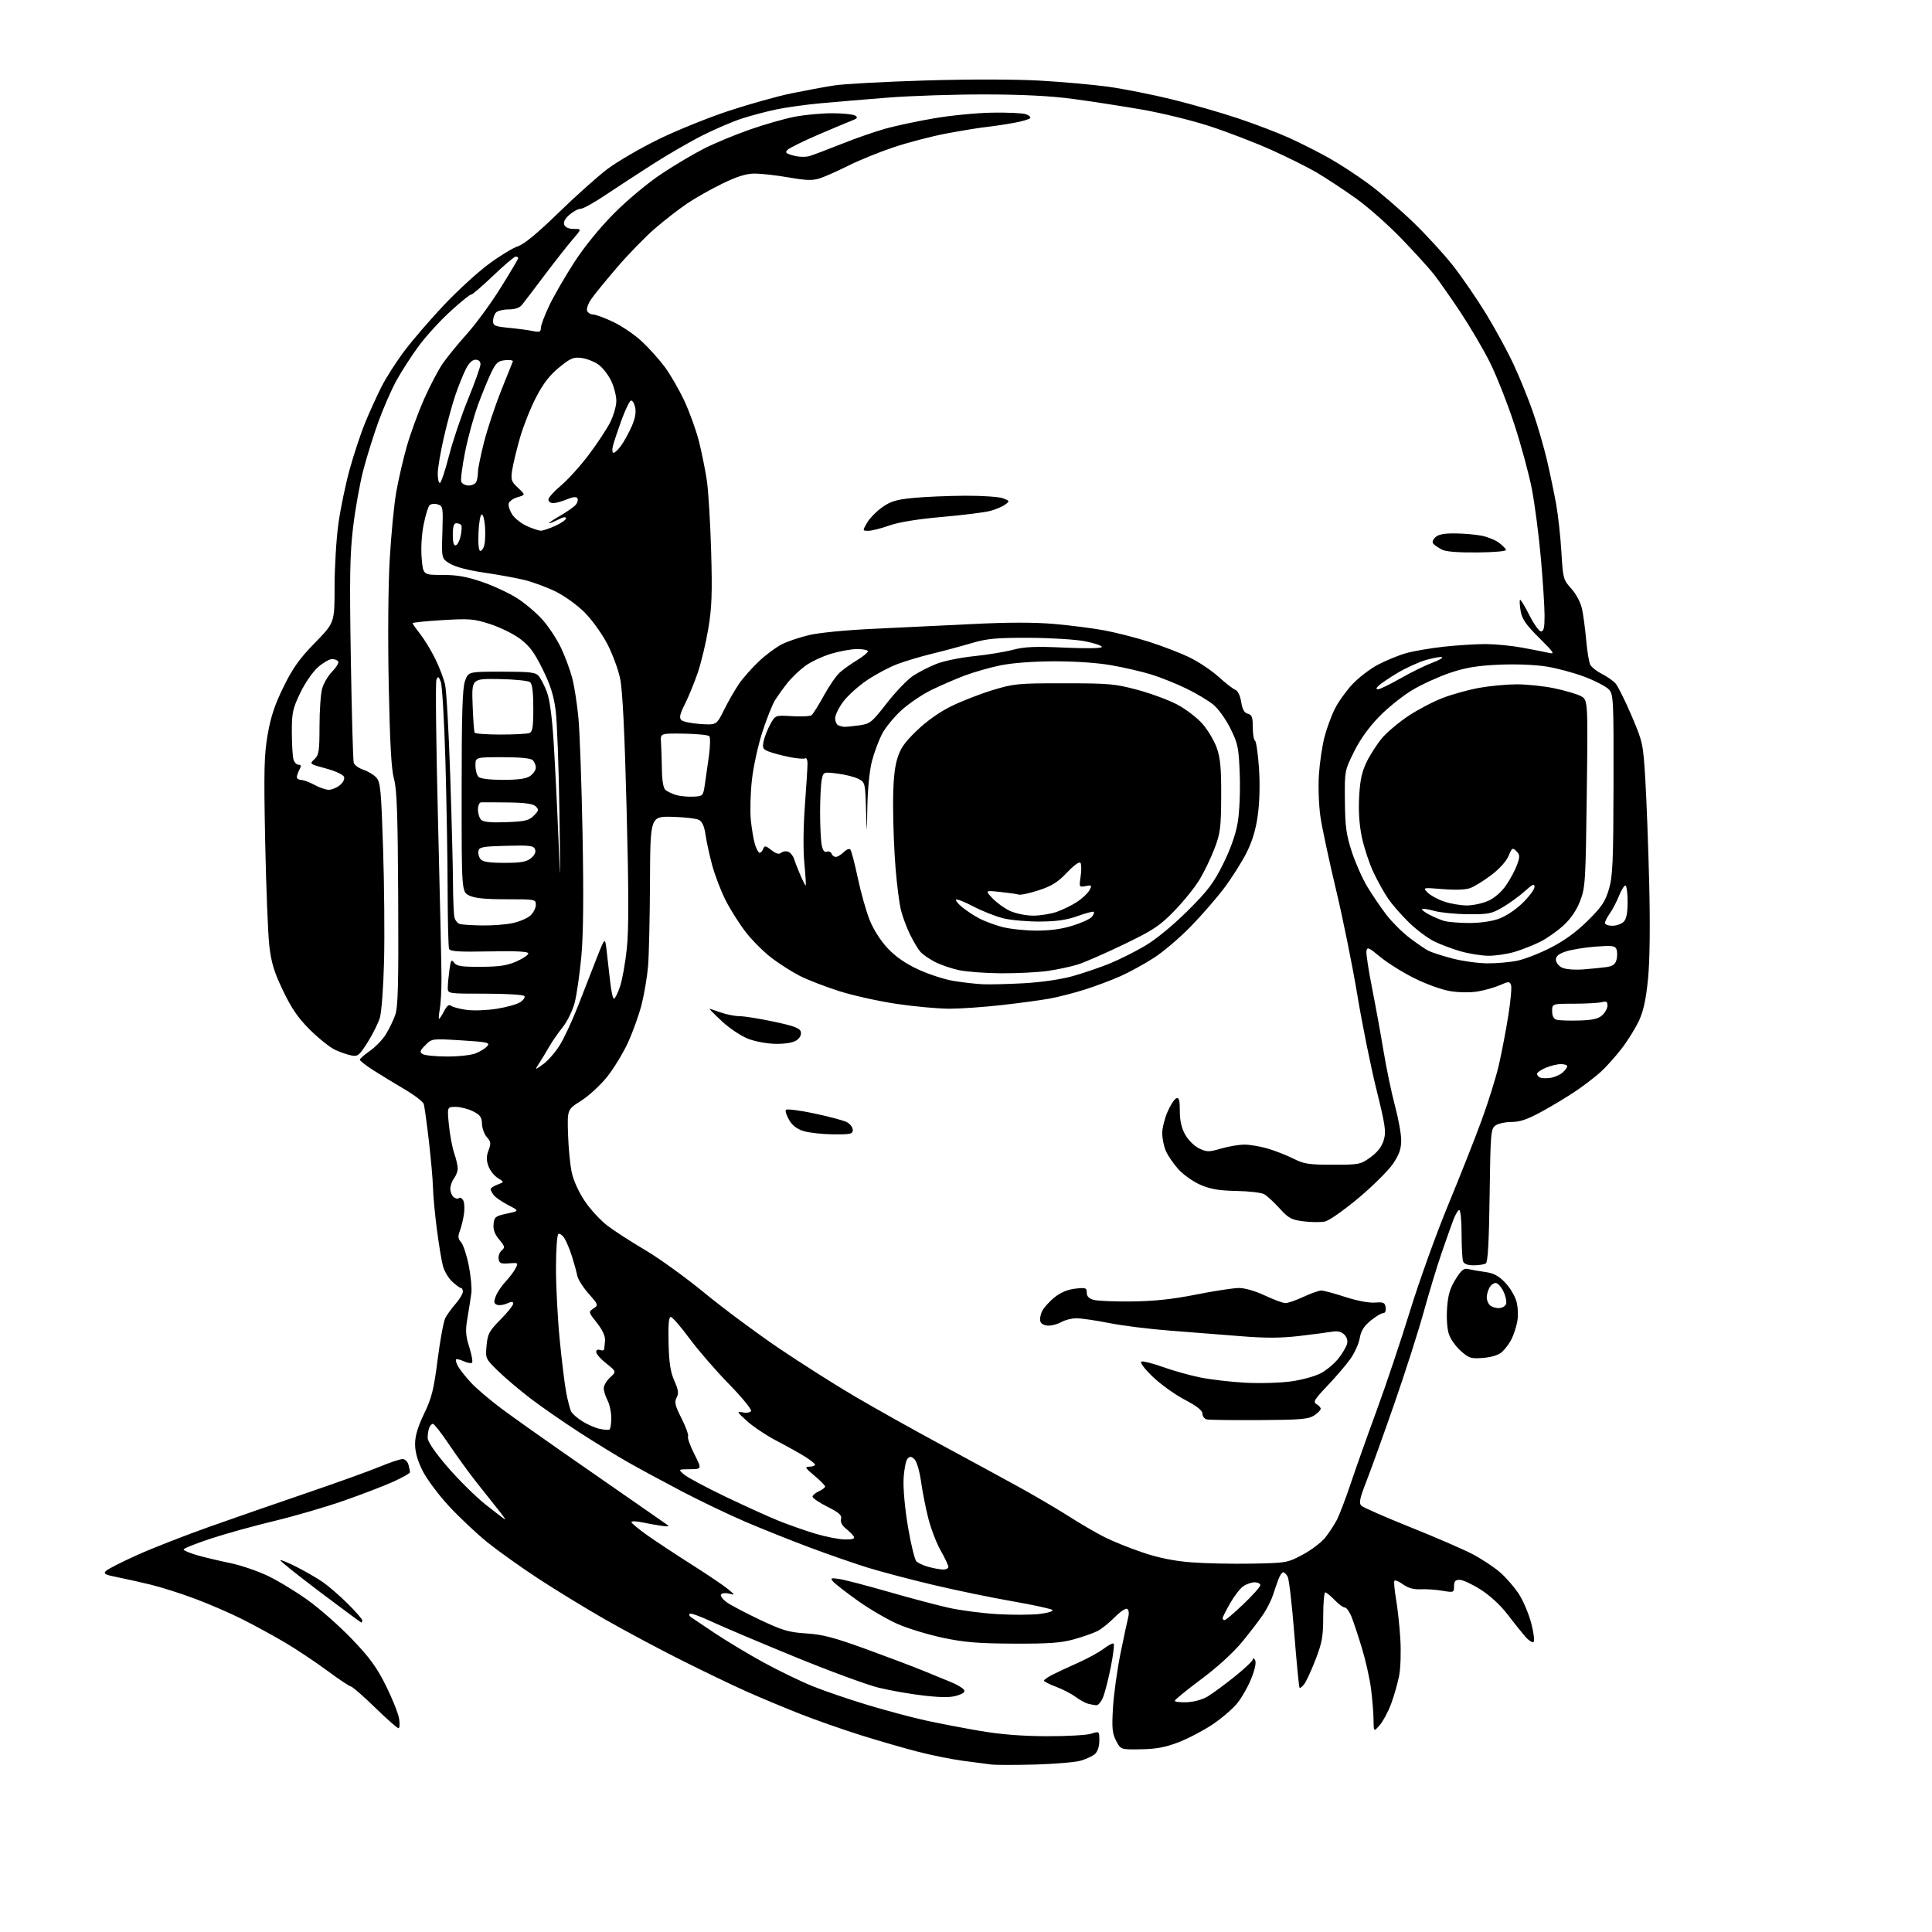 <?xml version="1.0" encoding="UTF-8" standalone="no"?>
<svg 
  version="1.1" 
  xmlns="http://www.w3.org/2000/svg" 
  xmlns:xlink="http://www.w3.org/1999/xlink" 
  xmlns:svg="http://www.w3.org/2000/svg"
  xmlns:rdf="http://www.w3.org/1999/02/22-rdf-syntax-ns#"
  xmlns:cc="http://creativecommons.org/ns#"
  xmlns:dc="http://purl.org/dc/elements/1.1/"
  viewBox="0 0 768 768"
  width="768"
  height="768"
>
<style>svg {background-color: white; }</style>"
<path stroke="none" fill="black" fill-rule="evenodd" d="M411.50,701.43C403.80,701.65 395.93,701.64 394.00,701.41C392.07,701.18 386.91,700.51 382.52,699.91C378.13,699.31 370.25,697.72 365.02,696.37C359.78,695.03 349.65,692.10 342.50,689.87C335.35,687.63 324.32,683.77 318.00,681.28C311.68,678.79 302.00,674.74 296.50,672.28C291.00,669.82 279.30,664.19 270.50,659.77C261.70,655.35 248.20,648.13 240.50,643.73C232.80,639.33 220.88,632.04 214.00,627.53C207.12,623.03 198.03,616.54 193.79,613.13C189.56,609.71 182.69,603.25 178.53,598.78C174.38,594.30 169.63,587.95 167.99,584.66C165.97,580.61 165.00,577.19 165.00,574.06C165.00,570.82 166.07,567.22 168.59,561.97C171.64,555.62 172.45,552.39 173.97,540.41C174.96,532.66 176.33,525.23 177.03,523.91C177.72,522.58 179.58,520.02 181.15,518.22C182.72,516.41 184.00,514.27 184.00,513.47C184.00,512.66 183.66,512.00 183.24,512.00C182.82,512.00 181.26,510.87 179.78,509.49C178.29,508.12 176.62,505.30 176.07,503.24C175.51,501.18 174.42,494.55 173.64,488.50C172.86,482.45 172.17,475.02 172.11,472.00C172.04,468.98 171.31,460.65 170.48,453.50C169.65,446.35 168.73,439.75 168.45,438.84C168.16,437.93 164.68,435.28 160.71,432.94C156.75,430.61 151.14,427.19 148.25,425.34C145.36,423.49 143.02,421.65 143.04,421.24C143.06,420.83 144.84,419.28 147.00,417.78C149.16,416.29 152.00,413.36 153.31,411.28C154.62,409.20 156.32,405.70 157.10,403.50C158.23,400.27 158.46,391.35 158.29,357.13C158.12,323.67 157.77,313.67 156.62,309.63C155.57,305.91 155.00,295.73 154.53,272.50C154.15,254.00 154.31,232.91 154.91,222.50C155.47,212.60 156.65,200.45 157.53,195.50C158.41,190.55 160.29,182.45 161.69,177.50C163.10,172.55 166.14,164.20 168.44,158.95C170.75,153.70 174.11,147.25 175.92,144.61C177.73,141.98 182.10,136.63 185.62,132.72C189.14,128.80 195.17,120.57 199.01,114.41C202.86,108.25 206.00,102.94 206.00,102.61C206.00,102.27 205.55,102.00 204.99,102.00C204.43,102.00 200.33,105.49 195.87,109.75C191.40,114.01 187.53,117.33 187.26,117.12C186.99,116.92 183.41,119.79 179.31,123.51C175.20,127.23 169.47,133.47 166.58,137.38C163.68,141.30 159.65,147.52 157.62,151.22C155.59,154.92 152.35,162.32 150.41,167.68C148.47,173.03 145.77,181.71 144.40,186.96C143.04,192.21 141.22,202.35 140.37,209.50C139.08,220.22 138.92,229.43 139.46,262.00C139.82,283.73 140.34,302.26 140.61,303.19C140.88,304.12 142.59,305.37 144.43,305.98C146.26,306.58 148.59,307.99 149.60,309.11C151.24,310.92 151.53,314.02 152.28,337.32C152.75,351.72 152.92,371.82 152.67,382.00C152.42,392.18 151.68,402.30 151.02,404.50C150.36,406.70 148.18,411.11 146.16,414.30C142.84,419.56 142.24,420.05 139.67,419.56C138.11,419.26 135.19,418.25 133.17,417.31C131.15,416.36 126.69,412.80 123.25,409.39C118.50,404.67 115.94,400.96 112.53,393.85C108.97,386.43 107.85,382.75 107.06,376.00C106.52,371.32 105.78,352.65 105.41,334.50C104.85,306.28 104.99,300.12 106.40,292.00C107.63,284.91 109.24,280.09 112.73,273.00C116.42,265.50 119.04,261.82 125.20,255.52C133.00,247.53 133.00,247.53 133.00,233.30C133.00,225.47 133.69,214.13 134.53,208.10C135.37,202.07 137.41,192.27 139.07,186.32C140.73,180.37 143.47,172.12 145.16,168.00C146.86,163.88 149.74,157.52 151.57,153.89C153.39,150.25 157.57,143.72 160.85,139.39C164.12,135.05 171.16,126.89 176.48,121.26C181.81,115.62 189.76,108.33 194.16,105.06C198.57,101.78 203.82,98.57 205.83,97.92C208.30,97.13 213.58,92.78 222.00,84.59C228.88,77.90 237.65,70.06 241.50,67.16C245.35,64.27 254.35,59.02 261.50,55.50C268.65,51.98 281.25,46.87 289.50,44.14C297.75,41.41 309.06,38.24 314.63,37.10C320.20,35.96 327.85,34.54 331.63,33.96C335.41,33.37 351.55,32.49 367.50,32.00C384.79,31.47 403.18,31.49 413.04,32.03C422.14,32.54 434.58,33.65 440.70,34.50C446.82,35.36 458.12,37.60 465.82,39.49C473.52,41.38 485.34,44.77 492.10,47.03C498.85,49.29 508.01,52.79 512.44,54.80C516.87,56.81 523.98,60.40 528.22,62.77C532.47,65.15 539.64,69.83 544.15,73.17C548.66,76.51 556.60,83.36 561.80,88.37C567.00,93.39 574.13,101.18 577.65,105.67C581.17,110.17 587.04,118.72 590.69,124.67C594.34,130.63 599.30,139.73 601.70,144.91C604.11,150.08 607.58,158.63 609.41,163.91C611.24,169.18 613.74,177.78 614.96,183.00C616.18,188.22 617.82,196.10 618.61,200.50C619.39,204.90 620.33,213.42 620.68,219.43C621.30,229.99 621.44,230.48 624.62,234.00C626.56,236.15 628.31,239.46 628.88,242.07C629.40,244.51 630.15,250.10 630.54,254.50C630.93,258.90 631.65,263.29 632.16,264.25C632.66,265.21 634.74,266.85 636.78,267.89C638.83,268.93 641.26,270.63 642.19,271.66C643.12,272.69 645.97,278.41 648.52,284.38C653.05,295.00 653.17,295.55 654.04,309.86C654.52,317.91 655.22,336.43 655.58,351.00C655.99,367.80 655.83,381.66 655.14,388.87C654.34,397.07 653.35,401.74 651.57,405.63C650.21,408.59 647.10,413.62 644.65,416.80C642.21,419.98 638.43,424.19 636.26,426.15C634.09,428.11 629.65,431.51 626.40,433.71C623.16,435.91 617.09,439.57 612.91,441.85C607.22,444.97 604.22,446.00 600.86,446.00C598.40,446.00 595.51,446.64 594.44,447.42C592.62,448.75 592.48,450.48 592.15,475.17C591.90,493.57 591.45,501.72 590.65,502.23C590.02,502.64 587.86,502.98 585.86,502.98C583.45,502.99 582.01,502.46 581.61,501.42C581.27,500.55 581.00,495.60 581.00,490.42C581.00,485.24 580.59,481.00 580.08,481.00C579.58,481.00 578.46,482.91 577.60,485.25C576.73,487.59 574.63,493.55 572.92,498.50C571.22,503.45 568.08,513.80 565.95,521.50C563.82,529.20 558.64,545.40 554.44,557.50C550.24,569.60 545.24,583.50 543.34,588.40C540.48,595.72 540.10,597.52 541.18,598.56C541.91,599.25 550.60,603.06 560.50,607.03C570.40,610.99 581.54,615.81 585.25,617.74C588.96,619.67 593.97,622.98 596.39,625.11C598.80,627.23 602.16,631.13 603.86,633.78C605.56,636.43 607.73,641.59 608.69,645.25C609.65,648.90 610.08,652.26 609.64,652.70C609.20,653.14 607.63,652.10 606.17,650.40C604.70,648.70 601.52,644.70 599.09,641.53C596.48,638.10 592.21,634.18 588.59,631.89C585.24,629.76 581.49,628.01 580.25,628.01C578.50,628.00 578.00,628.57 578.00,630.56C578.00,633.06 577.89,633.10 573.25,632.33C570.64,631.90 566.76,631.64 564.63,631.76C562.05,631.90 559.80,631.28 557.83,629.88C556.21,628.72 554.64,628.03 554.33,628.34C554.03,628.64 554.29,631.83 554.91,635.42C555.54,639.02 556.32,646.13 556.64,651.23C556.97,656.33 556.77,662.98 556.20,666.00C555.63,669.02 554.18,674.11 552.99,677.30C551.80,680.49 549.75,684.31 548.44,685.80C546.06,688.50 546.06,688.50 546.00,683.50C545.97,680.75 545.51,675.23 544.99,671.22C544.47,667.22 542.86,660.02 541.40,655.22C539.95,650.43 538.09,644.81 537.27,642.75C536.45,640.69 535.24,639.00 534.58,639.00C533.92,639.00 532.08,637.65 530.50,636.00C528.92,634.35 527.26,633.00 526.81,633.00C526.37,633.00 526.00,637.24 526.00,642.41C526.00,650.51 525.57,652.93 522.97,659.66C521.30,663.97 519.28,668.37 518.48,669.43C517.68,670.49 516.83,671.16 516.60,670.93C516.37,670.69 515.43,661.07 514.51,649.54C513.60,638.01 512.42,627.78 511.89,626.79C511.36,625.81 510.55,625.00 510.09,625.00C509.62,625.00 508.78,626.24 508.21,627.75C507.64,629.26 506.67,632.08 506.05,634.00C505.44,635.92 503.75,639.30 502.31,641.50C500.86,643.70 497.03,648.71 493.80,652.64C490.20,657.01 483.86,662.79 477.46,667.55C471.71,671.83 467.00,675.67 467.00,676.09C467.00,676.50 469.14,676.76 471.75,676.67C474.51,676.57 477.97,675.62 480.00,674.41C481.93,673.26 486.76,669.71 490.75,666.52C494.74,663.33 498.01,660.22 498.02,659.61C498.02,658.99 498.41,659.10 498.90,659.87C499.44,660.73 498.92,663.39 497.48,667.05C496.23,670.25 493.70,674.73 491.87,677.01C490.04,679.28 485.55,683.14 481.88,685.58C478.22,688.01 472.13,691.19 468.36,692.63C463.22,694.59 459.49,695.28 453.50,695.37C445.50,695.50 445.50,695.50 443.68,692.00C442.14,689.04 441.94,686.99 442.43,678.79C442.75,673.45 444.09,663.77 445.41,657.29C446.73,650.81 448.12,644.31 448.49,642.86C448.88,641.33 448.71,639.94 448.09,639.56C447.50,639.19 445.28,640.68 443.14,642.85C441.01,645.03 437.95,647.49 436.34,648.33C434.73,649.16 430.51,650.65 426.96,651.64C421.80,653.08 416.98,653.43 403.00,653.37C389.03,653.31 383.38,652.85 375.00,651.09C369.23,649.88 361.12,647.43 357.00,645.64C352.88,643.86 345.65,639.65 340.95,636.29C336.25,632.93 331.82,629.49 331.12,628.64C329.99,627.28 330.30,627.17 333.67,627.68C335.78,628.00 344.48,630.27 353.00,632.72C361.52,635.17 372.32,638.04 377.00,639.09C381.68,640.15 390.47,641.29 396.54,641.65C402.61,642.00 410.20,641.96 413.40,641.56C416.61,641.16 418.84,640.45 418.36,639.99C417.89,639.53 410.75,637.98 402.50,636.54C394.25,635.11 380.07,632.18 371.00,630.03C361.93,627.88 350.17,624.78 344.87,623.14C339.58,621.50 329.19,617.88 321.78,615.11C314.37,612.33 302.96,607.77 296.41,604.97C289.86,602.17 278.43,596.70 271.00,592.81C263.57,588.92 253.90,583.69 249.50,581.18C245.10,578.68 236.39,573.32 230.14,569.28C223.89,565.23 215.27,559.25 210.98,555.99C206.69,552.72 200.88,547.81 198.07,545.07C192.99,540.12 192.95,540.04 193.42,534.87C193.84,530.24 194.44,529.11 198.95,524.55C201.73,521.74 204.00,518.90 204.00,518.24C204.00,517.33 203.41,517.31 201.56,518.15C200.22,518.76 198.43,518.99 197.57,518.67C196.32,518.18 196.22,517.54 197.07,515.29C197.65,513.75 199.39,511.15 200.94,509.50C202.49,507.85 204.29,505.46 204.94,504.20C206.09,501.97 206.00,501.91 202.31,502.20C199.09,502.45 198.45,502.18 198.20,500.41C198.04,499.26 198.60,497.75 199.44,497.05C200.81,495.91 200.69,495.42 198.44,492.74C196.66,490.63 195.98,488.79 196.20,486.61C196.48,483.76 196.91,483.41 201.50,482.43C206.50,481.35 206.50,481.35 202.00,479.03C199.53,477.75 196.96,475.99 196.29,475.10C195.61,474.22 195.05,473.15 195.03,472.73C195.01,472.30 196.23,471.48 197.74,470.91C200.49,469.87 200.49,469.87 197.89,468.29C196.47,467.43 194.79,465.30 194.16,463.56C193.30,461.18 193.31,459.64 194.21,457.26C195.24,454.54 195.14,453.82 193.55,452.06C192.53,450.93 191.66,448.55 191.60,446.76C191.52,444.08 190.88,443.19 188.00,441.75C186.07,440.79 182.98,440.00 181.12,440.00C177.74,440.00 177.74,440.00 178.45,447.23C178.85,451.20 179.80,456.26 180.57,458.48C181.34,460.69 181.96,463.40 181.95,464.50C181.94,465.60 181.28,467.37 180.47,468.44C179.66,469.51 179.00,471.37 179.00,472.57C179.00,473.77 179.60,475.26 180.34,475.87C181.08,476.48 182.00,476.66 182.40,476.27C182.79,475.88 183.54,476.22 184.06,477.03C184.59,477.84 184.76,480.30 184.45,482.50C184.14,484.70 183.40,487.75 182.81,489.28C181.96,491.48 182.06,492.41 183.28,493.78C184.13,494.72 185.50,498.88 186.33,503.00C187.15,507.12 187.62,512.08 187.37,514.00C187.12,515.92 186.44,520.29 185.85,523.71C184.96,528.92 185.07,530.82 186.54,535.48C187.50,538.54 188.00,541.33 187.65,541.69C187.30,542.04 185.82,541.78 184.38,541.13C182.93,540.47 181.54,540.13 181.29,540.38C181.04,540.63 181.38,541.83 182.03,543.06C182.69,544.29 185.02,547.24 187.22,549.63C189.42,552.01 195.11,556.83 199.86,560.33C204.61,563.83 215.23,571.37 223.45,577.09C231.68,582.82 243.92,591.33 250.67,596.00C257.41,600.67 263.73,605.07 264.71,605.76C266.26,606.84 266.03,606.95 263.00,606.54C261.07,606.27 257.59,605.65 255.25,605.16C252.91,604.67 251.00,604.62 251.00,605.05C251.00,605.47 253.81,607.82 257.25,610.25C260.69,612.69 268.68,617.96 275.00,621.97C281.32,625.98 287.80,630.36 289.39,631.69C292.28,634.11 292.28,634.11 289.75,633.47C288.36,633.12 286.94,633.29 286.60,633.84C286.26,634.40 287.32,635.80 288.96,636.97C290.60,638.14 296.57,641.28 302.22,643.95C311.11,648.15 313.58,648.87 320.50,649.31C326.92,649.71 331.56,650.93 344.00,655.44C352.52,658.54 362.88,662.45 367.00,664.14C371.12,665.83 376.19,667.90 378.26,668.76C380.32,669.61 382.48,670.87 383.05,671.56C383.83,672.50 383.23,673.10 380.60,673.97C378.00,674.82 374.60,674.84 367.39,674.04C362.04,673.44 353.86,672.02 349.21,670.87C344.56,669.73 329.44,664.15 315.62,658.48C301.81,652.82 286.97,646.53 282.66,644.52C278.34,642.50 274.53,641.14 274.19,641.48C273.84,641.83 274.02,642.42 274.59,642.80C275.15,643.19 279.41,646.04 284.06,649.15C288.70,652.26 297.45,657.51 303.50,660.83C309.55,664.14 318.41,668.43 323.18,670.35C327.95,672.27 337.85,675.64 345.18,677.84C352.51,680.04 362.77,682.78 368.00,683.92C373.23,685.06 382.90,686.92 389.50,688.05C397.63,689.45 406.17,690.13 416.00,690.17C423.98,690.20 431.96,689.76 433.75,689.18C437.00,688.14 437.00,688.14 437.00,691.91C437.00,694.25 436.33,696.28 435.25,697.25C434.29,698.10 431.70,699.30 429.50,699.92C427.30,700.53 419.20,701.21 411.50,701.43zM158.38,686.98C157.90,686.97 153.71,683.27 149.08,678.76C144.45,674.26 140.13,670.49 139.49,670.40C138.84,670.30 134.57,667.45 129.99,664.05C125.41,660.66 117.87,655.64 113.24,652.90C108.61,650.17 100.92,645.98 96.16,643.59C91.40,641.20 83.00,637.57 77.50,635.52C72.00,633.46 64.12,630.95 60.00,629.95C55.88,628.94 49.86,627.60 46.63,626.96C41.70,625.99 40.98,625.59 42.13,624.46C42.88,623.72 48.46,620.88 54.53,618.15C60.60,615.42 73.42,610.40 83.03,606.99C92.64,603.58 110.17,597.50 122.00,593.46C133.82,589.43 146.82,584.75 150.89,583.06C154.95,581.38 159.06,580.00 160.02,580.00C160.99,580.00 162.04,581.01 162.37,582.25C162.70,583.49 162.98,584.83 162.99,585.24C162.99,585.65 160.02,587.33 156.37,588.99C152.72,590.64 143.83,594.05 136.62,596.57C129.40,599.09 116.97,602.71 109.00,604.62C101.03,606.53 89.66,609.68 83.75,611.63C77.84,613.57 73.00,615.52 73.00,615.95C73.00,616.38 75.59,617.45 78.75,618.33C81.91,619.20 87.72,620.58 91.66,621.38C95.59,622.19 102.12,624.40 106.16,626.29C110.20,628.18 117.46,632.56 122.29,636.03C127.13,639.49 135.09,646.52 139.99,651.65C147.08,659.07 149.83,662.86 153.48,670.23C156.00,675.33 158.34,681.19 158.66,683.25C158.99,685.31 158.87,686.99 158.38,686.98zM435.80,677.88C435.09,677.82 433.61,677.54 432.53,677.27C431.45,676.99 429.20,675.76 427.53,674.52C425.86,673.28 422.36,671.47 419.75,670.50C417.14,669.52 415.00,668.44 415.00,668.09C415.00,667.74 416.46,666.70 418.25,665.78C420.04,664.86 424.62,662.72 428.43,661.03C432.24,659.34 436.89,656.80 438.75,655.38C440.61,653.96 442.39,653.06 442.71,653.37C443.02,653.69 442.50,657.90 441.55,662.73C440.59,667.55 439.20,672.96 438.45,674.75C437.71,676.54 436.52,677.95 435.80,677.88zM143.66,645.00C143.47,645.00 136.05,639.52 127.17,632.82C118.29,626.12 111.21,620.45 111.44,620.22C111.68,619.99 114.68,621.23 118.11,622.98C121.55,624.73 126.20,627.43 128.43,628.98C130.67,630.54 135.09,634.38 138.25,637.51C141.41,640.65 144.00,643.62 144.00,644.11C144.00,644.60 143.85,645.00 143.66,645.00zM486.83,644.00C487.29,644.00 490.67,641.13 494.33,637.62C498.00,634.12 501.00,630.74 501.00,630.12C501.00,629.51 499.98,629.00 498.72,629.00C497.47,629.00 495.44,629.71 494.20,630.57C492.97,631.43 490.62,634.47 488.99,637.32C487.36,640.17 486.01,642.84 486.01,643.25C486.00,643.66 486.38,644.00 486.83,644.00zM374.75,623.91C375.99,623.96 377.00,623.49 377.00,622.87C377.00,622.25 375.64,619.37 373.99,616.47C372.33,613.58 370.11,607.83 369.05,603.70C367.99,599.57 366.68,592.93 366.13,588.94C365.57,584.94 364.43,581.00 363.57,580.14C362.34,578.91 361.76,578.84 360.79,579.81C360.11,580.49 359.40,584.07 359.20,587.77C358.98,591.73 359.70,599.63 360.94,606.99C362.10,613.86 363.61,620.02 364.28,620.67C364.95,621.32 367.07,622.30 369.00,622.84C370.93,623.38 373.51,623.86 374.75,623.91zM497.58,621.57C511.37,621.31 511.78,621.24 517.87,617.99C521.29,616.16 525.36,613.06 526.91,611.09C528.46,609.11 530.53,605.93 531.51,604.02C532.49,602.10 534.96,595.57 537.00,589.52C539.03,583.46 543.67,570.40 547.31,560.50C550.94,550.60 556.89,532.86 560.52,521.07C564.15,509.28 570.95,490.38 575.63,479.07C580.31,467.76 586.32,452.57 588.97,445.31C591.63,438.06 594.72,428.16 595.83,423.31C596.94,418.47 598.62,409.69 599.56,403.82C600.50,397.95 600.99,392.43 600.66,391.55C600.10,390.09 599.71,390.10 596.27,391.60C594.20,392.51 590.25,393.64 587.50,394.11C584.56,394.61 580.04,394.57 576.55,394.00C573.17,393.46 566.95,391.22 562.17,388.83C557.53,386.52 551.44,382.70 548.62,380.35C544.16,376.64 543.46,376.34 543.18,378.02C543.01,379.08 544.01,385.70 545.41,392.72C546.80,399.75 548.87,411.12 550.01,418.00C551.15,424.88 553.19,434.61 554.54,439.64C555.89,444.66 557.00,450.80 557.00,453.27C557.00,456.69 556.22,458.93 553.75,462.60C551.96,465.26 545.82,471.36 540.10,476.17C534.38,480.97 528.38,485.20 526.75,485.56C525.12,485.91 521.30,485.89 518.26,485.51C513.35,484.90 512.25,484.31 508.62,480.32C506.37,477.84 503.62,475.31 502.51,474.70C501.41,474.09 496.44,473.51 491.47,473.42C484.61,473.29 481.19,472.71 477.23,471.00C474.36,469.77 470.39,466.97 468.41,464.77C466.43,462.58 464.17,459.27 463.40,457.42C462.63,455.58 462.00,452.45 462.00,450.47C462.00,448.49 462.94,444.68 464.09,442.01C465.24,439.33 466.82,436.90 467.59,436.60C468.70,436.18 469.00,437.26 469.00,441.65C469.00,445.52 469.66,448.41 471.16,451.08C472.38,453.25 474.80,455.63 476.70,456.53C479.76,457.98 480.54,457.98 485.44,456.56C488.39,455.70 492.57,455.00 494.72,455.00C496.88,455.00 501.08,455.73 504.07,456.61C507.06,457.50 511.62,459.30 514.22,460.61C518.33,462.69 520.33,463.00 529.82,463.00C540.30,463.00 540.85,462.89 544.80,460.03C547.59,458.01 549.27,455.83 550.05,453.24C551.06,449.87 550.72,447.50 547.12,432.96C544.88,423.91 541.47,407.05 539.56,395.50C537.64,383.95 533.82,365.07 531.06,353.55C528.31,342.03 525.53,329.02 524.89,324.65C524.25,320.27 523.98,312.79 524.28,308.04C524.59,303.28 525.59,296.52 526.50,293.01C527.40,289.51 529.28,284.41 530.66,281.69C532.04,278.96 535.16,274.60 537.60,272.00C540.03,269.40 544.61,265.90 547.76,264.22C550.92,262.55 555.98,260.48 559.00,259.63C562.02,258.78 568.87,257.62 574.21,257.04C579.55,256.47 586.98,256.02 590.71,256.03C594.44,256.05 600.88,256.68 605.00,257.43C609.12,258.18 613.85,259.11 615.50,259.49C618.24,260.14 617.92,259.62 611.83,253.55C606.53,248.27 605.02,246.09 604.48,242.89C604.11,240.68 603.99,238.67 604.23,238.44C604.47,238.20 606.13,240.93 607.93,244.50C609.72,248.08 611.82,251.00 612.60,251.00C613.65,251.00 614.00,249.45 613.99,244.75C613.99,241.31 613.33,231.07 612.53,222.00C611.73,212.93 610.12,200.55 608.96,194.50C607.79,188.45 604.62,176.75 601.91,168.50C599.20,160.25 594.84,149.23 592.24,144.01C589.63,138.80 584.30,129.74 580.40,123.87C576.49,118.01 571.77,111.29 569.90,108.92C568.03,106.56 562.26,100.22 557.08,94.83C551.89,89.44 543.79,82.28 539.08,78.92C534.36,75.56 527.48,71.01 523.79,68.81C520.09,66.61 511.75,62.44 505.24,59.53C498.73,56.62 487.71,52.38 480.75,50.12C473.78,47.85 461.65,44.89 453.79,43.53C445.93,42.17 433.65,40.28 426.50,39.32C417.60,38.13 406.57,37.56 391.50,37.54C379.40,37.52 362.07,38.08 353.00,38.80C343.93,39.51 331.77,40.53 326.00,41.07C320.23,41.60 312.35,42.71 308.50,43.52C304.65,44.33 298.57,45.94 295.00,47.09C291.43,48.24 284.45,51.22 279.50,53.70C274.55,56.18 265.55,61.37 259.50,65.25C253.45,69.12 244.90,74.71 240.50,77.65C236.10,80.60 231.74,83.01 230.81,83.00C229.87,83.00 227.89,84.05 226.39,85.34C224.60,86.88 223.88,88.25 224.30,89.34C224.71,90.40 226.08,91.00 228.10,91.00C231.26,91.00 231.26,91.00 227.59,95.25C225.57,97.59 220.53,104.00 216.39,109.50C212.25,115.00 208.23,120.29 207.44,121.25C206.54,122.36 204.63,123.00 202.21,123.00C200.11,123.00 197.86,123.54 197.20,124.20C196.54,124.86 196.00,126.37 196.00,127.56C196.00,129.47 196.70,129.78 202.25,130.31C205.69,130.64 209.96,131.21 211.75,131.58C214.51,132.15 215.00,131.96 215.00,130.35C215.00,129.30 216.53,125.25 218.40,121.34C220.28,117.43 224.75,109.70 228.35,104.15C232.37,97.96 238.49,90.46 244.20,84.73C249.45,79.45 257.61,72.65 262.95,69.11C268.14,65.65 275.83,61.10 280.03,58.98C284.23,56.87 292.36,53.50 298.08,51.50C303.81,49.49 311.80,47.21 315.84,46.42C319.87,45.64 326.62,45.01 330.84,45.02C335.05,45.02 339.16,45.45 339.97,45.96C341.13,46.70 340.82,47.12 338.47,48.01C336.83,48.63 330.77,51.17 325.00,53.66C319.23,56.15 313.88,58.79 313.12,59.51C311.96,60.62 312.32,61.00 315.39,61.84C317.44,62.41 320.23,62.50 321.77,62.04C323.27,61.60 329.00,59.43 334.50,57.23C340.00,55.03 347.88,52.29 352.00,51.14C356.12,49.99 364.90,48.12 371.50,47.00C378.10,45.87 388.45,44.87 394.50,44.78C400.55,44.69 406.52,44.96 407.76,45.38C409.01,45.80 409.81,46.50 409.54,46.94C409.27,47.37 406.45,48.21 403.27,48.80C400.10,49.39 395.02,50.15 392.00,50.49C388.98,50.83 381.77,52.01 376.00,53.11C370.23,54.21 360.93,56.64 355.35,58.50C349.77,60.36 341.67,63.64 337.35,65.80C333.03,67.96 327.88,70.25 325.89,70.89C323.03,71.82 320.49,71.75 313.51,70.53C308.69,69.69 302.64,69.00 300.07,69.00C296.67,69.00 293.16,70.08 287.19,72.97C282.68,75.15 276.32,78.75 273.06,80.96C269.80,83.17 264.06,87.63 260.31,90.87C256.57,94.10 249.87,100.97 245.44,106.13C241.01,111.28 236.35,116.98 235.10,118.79C233.84,120.59 233.07,122.73 233.38,123.54C233.68,124.34 234.74,125.00 235.72,125.00C236.70,125.00 240.31,126.33 243.74,127.96C247.18,129.58 252.30,133.07 255.13,135.71C257.96,138.34 262.07,142.92 264.26,145.87C266.45,148.83 269.96,154.90 272.05,159.37C274.13,163.84 276.75,171.10 277.86,175.50C278.96,179.90 280.37,186.88 280.98,191.00C281.60,195.12 282.36,207.76 282.69,219.09C283.17,235.87 282.96,241.55 281.57,249.85C280.64,255.45 278.77,263.28 277.42,267.26C276.07,271.24 273.77,276.87 272.31,279.77C270.27,283.82 269.92,285.32 270.83,286.23C271.48,286.88 274.89,287.59 278.42,287.81C284.83,288.22 284.83,288.22 287.86,282.13C289.52,278.77 292.20,274.11 293.82,271.76C295.43,269.42 299.00,265.40 301.74,262.84C304.47,260.28 308.51,257.27 310.71,256.15C312.90,255.03 317.80,253.37 321.60,252.46C325.65,251.50 336.35,250.46 347.50,249.95C357.95,249.47 375.70,248.62 386.94,248.05C400.64,247.36 411.20,247.35 418.94,248.02C425.30,248.57 434.31,249.72 438.96,250.58C443.62,251.44 451.72,253.52 456.96,255.19C462.21,256.87 469.40,259.65 472.94,261.37C476.48,263.09 481.66,266.56 484.44,269.08C487.22,271.59 490.22,273.92 491.11,274.24C492.06,274.59 492.99,276.54 493.39,279.02C493.86,282.01 494.62,283.35 496.03,283.72C497.65,284.14 498.00,285.10 498.00,289.06C498.00,291.71 498.40,294.13 498.88,294.43C499.36,294.72 500.07,299.59 500.46,305.25C500.89,311.55 500.72,318.78 500.01,323.93C499.21,329.80 497.85,334.34 495.49,339.02C493.64,342.69 489.66,348.98 486.65,352.98C483.64,356.98 477.65,363.88 473.34,368.30C469.03,372.73 462.48,378.31 458.78,380.70C455.09,383.10 449.13,386.37 445.55,387.98C441.96,389.59 435.51,392.01 431.22,393.37C426.92,394.73 420.59,396.35 417.15,396.97C413.71,397.60 405.18,398.75 398.20,399.53C391.21,400.32 381.90,400.97 377.50,400.98C373.10,400.98 363.65,400.13 356.50,399.07C349.35,398.02 339.00,395.72 333.50,393.96C328.00,392.20 321.02,389.50 318.00,387.97C314.98,386.43 309.93,383.22 306.78,380.84C303.64,378.45 298.98,373.80 296.43,370.50C293.87,367.20 290.26,361.48 288.40,357.79C286.54,354.10 284.14,347.80 283.06,343.79C281.99,339.78 280.81,334.35 280.44,331.72C279.99,328.52 279.14,326.61 277.86,325.93C276.82,325.37 272.03,324.82 267.23,324.70C258.50,324.50 258.50,324.50 258.38,350.38C258.32,364.61 257.97,379.75 257.62,384.03C257.26,388.30 256.10,395.19 255.04,399.35C253.98,403.50 251.52,410.34 249.58,414.54C247.64,418.74 243.90,424.86 241.27,428.14C238.65,431.41 234.03,435.66 231.00,437.57C225.50,441.04 225.50,441.04 225.80,450.77C225.96,456.12 226.62,462.96 227.26,465.97C227.95,469.25 230.04,473.86 232.46,477.46C234.68,480.76 238.75,485.17 241.50,487.26C244.25,489.34 251.00,493.70 256.50,496.94C262.00,500.17 272.57,507.82 280.00,513.92C287.43,520.03 300.70,529.90 309.50,535.86C318.30,541.82 332.02,550.53 340.00,555.21C347.98,559.89 363.05,568.33 373.50,573.97C383.95,579.61 397.90,587.19 404.50,590.82C411.10,594.45 420.24,599.80 424.81,602.72C429.38,605.64 435.80,609.39 439.09,611.04C442.37,612.70 449.21,615.45 454.28,617.16C460.60,619.28 466.65,620.51 473.50,621.05C479.00,621.48 489.83,621.71 497.58,621.57zM335.81,611.95C339.01,611.99 339.92,611.68 339.36,610.75C338.94,610.06 337.52,608.65 336.22,607.61C334.70,606.41 334.02,605.04 334.33,603.83C334.72,602.34 333.60,601.32 328.91,598.96C325.66,597.31 323.00,595.52 323.00,594.96C323.00,594.41 324.12,593.44 325.50,592.82C326.88,592.19 328.00,591.34 328.00,590.92C328.00,590.51 326.09,588.56 323.75,586.60C320.04,583.49 319.78,583.04 321.75,583.02C322.99,583.01 324.00,582.66 324.00,582.25C324.00,581.84 322.08,580.32 319.75,578.88C317.41,577.44 312.35,574.63 308.50,572.63C304.65,570.63 299.48,567.17 297.00,564.94C292.90,561.24 292.74,560.93 295.19,561.44C296.67,561.75 298.18,561.52 298.55,560.92C298.92,560.32 295.00,555.53 289.76,550.17C284.55,544.85 277.48,536.67 274.03,532.00C270.58,527.33 267.25,523.50 266.63,523.50C265.85,523.50 265.58,526.68 265.76,533.87C265.95,541.72 266.51,545.37 268.05,548.85C269.69,552.54 269.87,553.88 268.96,555.58C268.01,557.34 268.35,558.75 270.95,563.89C272.66,567.29 273.81,570.49 273.50,571.00C273.19,571.51 274.30,574.64 275.98,577.96C279.03,584.00 279.03,584.00 274.26,584.03C269.50,584.07 269.50,584.07 272.00,586.19C273.38,587.36 280.80,591.33 288.50,595.01C296.20,598.69 305.65,602.98 309.50,604.53C313.35,606.09 319.88,608.38 324.00,609.63C328.12,610.87 333.44,611.92 335.81,611.95zM200.81,604.00C201.01,604.00 199.67,602.13 197.83,599.85C196.00,597.57 192.16,592.73 189.29,589.10C186.43,585.47 181.59,578.79 178.54,574.25C175.48,569.71 172.59,566.00 172.10,566.00C171.61,566.00 170.94,566.71 170.61,567.58C170.27,568.45 170.00,570.24 170.00,571.55C170.00,573.08 172.81,577.21 177.90,583.13C182.24,588.19 189.09,594.95 193.12,598.16C197.15,601.37 200.61,604.00 200.81,604.00zM242.25,568.28C242.66,568.06 243.00,566.00 242.99,563.69C242.99,561.39 242.32,558.21 241.49,556.64C240.67,555.06 240.00,552.90 240.00,551.84C240.00,550.77 241.14,548.85 242.53,547.56C245.06,545.22 245.06,545.22 241.03,542.02C238.81,540.27 237.00,538.21 237.00,537.45C237.00,536.63 237.61,536.30 238.50,536.64C239.32,536.95 240.07,536.83 240.16,536.36C240.24,535.89 240.40,534.30 240.51,532.84C240.63,531.12 239.49,528.66 237.27,525.85C233.88,521.57 233.87,521.50 235.91,520.15C237.93,518.80 237.90,518.69 233.96,514.22C231.76,511.72 229.73,508.50 229.46,507.08C229.19,505.66 228.26,502.25 227.39,499.50C226.52,496.75 225.16,493.47 224.36,492.22C223.56,490.96 222.48,490.20 221.96,490.53C221.43,490.86 221.01,496.98 221.01,504.31C221.02,511.56 221.68,524.25 222.49,532.50C223.29,540.75 224.45,550.20 225.07,553.50C225.69,556.79 226.59,560.24 227.08,561.16C227.57,562.07 229.60,563.83 231.60,565.06C233.59,566.29 236.63,567.61 238.36,567.99C240.09,568.37 241.84,568.50 242.25,568.28zM500.62,564.51C490.10,564.57 480.71,564.45 479.75,564.24C478.79,564.03 478.00,563.01 478.00,561.98C478.00,560.68 475.83,558.97 470.82,556.34C466.87,554.26 461.14,550.11 458.07,547.12C454.69,543.81 453.00,541.50 453.78,541.24C454.48,541.01 458.30,541.98 462.28,543.41C466.25,544.83 472.87,546.69 476.99,547.54C481.11,548.38 489.21,549.33 494.99,549.65C500.89,549.97 508.97,549.73 513.41,549.10C517.85,548.47 523.07,546.99 525.32,545.74C527.52,544.51 530.55,541.92 532.06,540.00C533.57,538.08 535.09,535.53 535.43,534.36C535.84,532.98 535.46,531.60 534.37,530.52C533.20,529.35 531.72,528.99 529.59,529.36C527.89,529.65 522.01,530.42 516.52,531.07C509.07,531.94 503.10,531.96 493.02,531.14C485.58,530.53 472.98,529.55 465.00,528.94C457.02,528.34 446.15,526.98 440.84,525.92C435.53,524.87 429.68,524.02 427.84,524.04C426.00,524.05 423.38,524.71 422.00,525.50C420.62,526.29 418.31,526.95 416.86,526.96C415.33,526.99 413.95,526.32 413.60,525.40C413.26,524.52 413.55,522.65 414.24,521.24C414.93,519.83 417.15,517.35 419.18,515.73C421.61,513.77 424.40,512.60 427.43,512.26C431.58,511.79 432.00,511.94 432.00,513.85C432.00,515.30 432.86,516.20 434.75,516.72C436.26,517.14 443.12,517.42 450.00,517.34C458.93,517.23 466.21,516.45 475.50,514.60C482.65,513.17 490.30,512.01 492.50,512.00C494.87,512.00 499.08,513.22 502.84,515.00C506.33,516.65 509.99,518.00 510.99,518.00C511.99,518.00 515.21,516.88 518.15,515.51C521.09,514.14 524.27,513.02 525.22,513.01C526.16,513.00 530.44,514.15 534.72,515.55C539.29,517.05 544.15,517.98 546.50,517.80C550.00,517.54 550.54,517.78 550.82,519.75C551.01,521.12 550.62,522.00 549.80,522.00C549.06,522.00 546.82,523.35 544.82,525.00C542.17,527.18 540.99,529.08 540.51,531.96C540.14,534.14 538.46,537.85 536.78,540.21C535.10,542.57 531.00,547.36 527.67,550.86C522.48,556.32 521.87,557.35 523.31,558.16C524.24,558.67 525.00,559.52 525.00,560.03C525.00,560.54 523.82,561.73 522.37,562.68C520.13,564.15 516.91,564.42 500.62,564.51zM589.65,539.78C584.79,540.18 584.00,539.94 580.72,537.06C578.74,535.32 576.59,532.28 575.94,530.31C575.25,528.23 574.96,523.86 575.24,519.93C575.61,514.73 576.40,512.07 578.61,508.54C580.98,504.76 581.90,504.03 583.75,504.49C584.99,504.79 587.99,505.31 590.42,505.64C593.74,506.10 595.71,507.15 598.34,509.87C600.26,511.87 602.29,515.30 602.86,517.50C603.44,519.77 603.55,523.23 603.11,525.50C602.68,527.70 601.63,530.85 600.77,532.50C599.91,534.15 598.25,536.37 597.09,537.42C595.76,538.63 592.99,539.50 589.65,539.78zM595.73,520.00C597.01,520.00 598.34,519.28 598.67,518.41C599.01,517.53 598.55,515.28 597.66,513.41C596.76,511.53 595.37,510.00 594.55,510.00C593.74,510.00 592.60,510.87 592.04,511.93C591.47,513.00 591.00,514.71 591.00,515.73C591.00,516.76 591.54,518.14 592.20,518.80C592.86,519.46 594.45,520.00 595.73,520.00zM331.25,450.92C326.99,450.88 321.72,450.31 319.54,449.65C316.85,448.84 314.99,447.44 313.72,445.26C312.69,443.50 312.09,441.67 312.38,441.20C312.67,440.72 317.73,441.35 323.63,442.60C329.53,443.84 335.40,445.41 336.68,446.09C337.95,446.78 339.00,448.16 339.00,449.17C339.00,450.79 338.12,450.99 331.25,450.92zM616.43,428.45C618.05,428.19 620.19,427.24 621.18,426.33C622.18,425.43 623.00,424.31 623.00,423.85C623.00,423.38 621.86,423.00 620.47,423.00C619.08,423.00 616.38,423.65 614.47,424.45C612.56,425.25 611.00,426.33 611.00,426.87C611.00,427.40 611.56,428.08 612.25,428.37C612.94,428.67 614.82,428.70 616.43,428.45zM215.85,423.09C217.70,421.79 220.66,418.42 222.43,415.61C224.21,412.80 227.58,405.55 229.92,399.50C232.27,393.45 235.61,384.90 237.34,380.50C240.50,372.50 240.50,372.50 241.16,378.00C241.52,381.02 242.15,386.54 242.55,390.25C242.96,393.96 243.63,397.00 244.05,397.00C244.47,397.00 245.54,394.86 246.44,392.25C247.33,389.64 248.56,382.86 249.16,377.18C249.97,369.62 249.95,354.75 249.09,321.66C248.29,290.80 247.48,274.33 246.51,269.73C245.74,266.02 243.40,259.74 241.31,255.78C239.23,251.81 235.19,246.24 232.34,243.39C229.49,240.54 224.31,236.82 220.83,235.12C217.35,233.42 211.80,231.37 208.50,230.56C205.20,229.75 197.95,228.43 192.40,227.62C186.17,226.71 181.00,225.36 178.91,224.09C175.52,222.03 175.52,222.03 175.85,211.61C176.17,201.63 176.09,201.16 173.99,200.50C172.79,200.11 171.33,200.27 170.75,200.85C170.18,201.42 169.11,204.95 168.37,208.70C167.58,212.75 167.28,218.14 167.63,222.03C168.21,228.55 168.21,228.55 175.86,228.54C181.63,228.53 185.50,229.21 191.69,231.33C196.20,232.87 202.50,235.82 205.70,237.88C208.90,239.95 213.44,243.83 215.79,246.50C218.15,249.18 221.39,254.13 223.00,257.50C224.61,260.88 226.62,266.29 227.47,269.53C228.31,272.77 229.42,279.93 229.94,285.46C230.46,290.98 231.20,311.70 231.57,331.50C232.04,356.25 231.89,371.47 231.09,380.20C230.44,387.18 229.26,395.43 228.45,398.54C227.62,401.72 225.52,406.01 223.66,408.35C221.84,410.63 219.43,414.11 218.30,416.09C217.18,418.06 215.41,420.98 214.38,422.57C212.50,425.47 212.50,425.47 215.85,423.09zM177.78,419.98C182.49,419.99 187.45,419.42 189.28,418.65C191.05,417.92 193.07,416.63 193.76,415.79C194.87,414.45 193.63,414.19 183.36,413.56C171.71,412.84 171.71,412.84 169.10,415.45C166.90,417.66 166.73,418.21 168.00,419.02C168.82,419.54 173.23,419.98 177.78,419.98zM308.53,414.95C305.07,414.92 300.34,414.06 297.42,412.94C294.59,411.85 289.97,408.77 286.99,405.99C284.05,403.25 281.84,401.01 282.07,401.02C282.31,401.02 284.30,401.68 286.50,402.47C288.70,403.26 292.07,403.93 294.00,403.95C295.93,403.96 302.08,404.95 307.67,406.14C315.66,407.84 317.95,408.70 318.33,410.16C318.63,411.31 318.01,412.58 316.69,413.51C315.34,414.45 312.33,414.98 308.53,414.95zM627.66,405.67C633.09,405.52 635.33,405.01 636.91,403.58C638.06,402.54 639.00,400.81 639.00,399.73C639.00,398.18 638.52,397.89 636.75,398.37C635.51,398.70 630.56,398.98 625.75,398.99C617.00,399.00 617.00,399.00 617.00,401.93C617.00,403.85 617.60,405.03 618.75,405.36C619.71,405.64 623.72,405.78 627.66,405.67zM174.54,405.00C174.76,405.00 175.66,403.62 176.54,401.93C177.65,399.77 178.48,399.14 179.31,399.82C179.97,400.34 182.75,401.08 185.50,401.45C188.25,401.82 193.65,401.62 197.50,401.00C201.35,400.39 205.53,399.22 206.78,398.40C208.04,397.58 208.80,396.48 208.47,395.96C208.14,395.42 201.37,395.00 192.94,395.00C178.00,395.00 178.00,395.00 178.00,392.64C178.00,391.34 178.29,388.19 178.64,385.64C179.18,381.64 179.45,381.23 180.51,382.68C181.52,384.06 183.44,384.36 191.16,384.32C198.47,384.29 201.65,383.81 205.29,382.19C207.88,381.05 210.00,379.62 210.00,379.01C210.00,378.24 205.33,377.99 194.51,378.20C182.32,378.44 178.91,378.22 178.51,377.17C178.23,376.44 177.97,365.86 177.94,353.67C177.91,341.48 177.51,318.45 177.06,302.50C176.60,286.55 175.77,272.38 175.21,271.00C174.31,268.77 174.12,268.70 173.47,270.31C173.07,271.31 173.36,296.51 174.12,326.31C174.88,356.12 175.50,384.32 175.50,389.00C175.50,393.68 175.19,399.19 174.81,401.25C174.43,403.31 174.31,405.00 174.54,405.00zM407.07,390.85C414.03,390.46 421.74,389.33 426.40,388.03C430.67,386.83 437.29,384.58 441.11,383.02C444.93,381.47 451.30,378.27 455.28,375.91C459.61,373.34 466.34,367.80 472.11,362.06C480.18,354.03 482.44,351.04 486.25,343.37C489.21,337.39 491.20,331.72 492.01,326.96C492.71,322.77 493.06,314.71 492.82,307.97C492.43,297.22 492.13,295.71 489.15,289.66C487.37,286.04 484.32,281.76 482.37,280.16C480.43,278.55 475.60,275.66 471.63,273.73C467.67,271.80 461.40,269.28 457.70,268.14C454.00,266.99 446.82,265.33 441.74,264.44C436.11,263.46 427.16,262.85 418.87,262.88C410.58,262.91 402.25,263.55 397.64,264.50C393.47,265.36 387.11,267.18 383.51,268.53C379.91,269.89 373.97,272.46 370.29,274.25C366.62,276.04 361.20,279.71 358.25,282.41C355.29,285.11 351.81,289.41 350.51,291.98C349.21,294.54 347.44,299.38 346.57,302.72C345.67,306.22 344.91,313.81 344.79,320.64C344.58,332.50 344.58,332.50 344.25,321.76C343.94,311.22 343.88,310.99 341.22,309.61C339.72,308.84 335.98,307.89 332.89,307.51C327.29,306.81 327.29,306.81 326.64,310.03C326.29,311.80 326.00,317.64 326.00,323.00C326.00,328.36 326.29,334.18 326.64,335.93C327.07,338.10 327.72,338.94 328.67,338.57C329.44,338.28 330.31,338.66 330.61,339.42C330.90,340.18 331.72,340.72 332.43,340.61C333.14,340.51 334.52,339.62 335.50,338.65C336.47,337.67 337.61,337.24 338.02,337.69C338.43,338.13 339.76,343.21 340.98,348.98C342.20,354.74 344.32,362.27 345.70,365.73C347.21,369.49 350.07,373.98 352.86,376.95C356.04,380.33 359.90,383.01 365.05,385.39C369.19,387.30 375.49,389.35 379.04,389.93C382.59,390.51 387.75,391.11 390.50,391.25C393.25,391.39 400.71,391.21 407.07,390.85zM398.00,386.90C391.68,386.86 384.02,386.28 381.00,385.61C377.98,384.94 373.70,383.45 371.50,382.30C369.30,381.15 366.76,379.38 365.86,378.36C364.96,377.34 363.12,374.25 361.76,371.50C360.41,368.75 358.78,364.37 358.14,361.77C357.50,359.17 356.54,351.75 356.01,345.27C355.47,338.80 355.02,327.62 355.02,320.43C355.00,311.43 355.49,305.67 356.58,301.93C357.86,297.55 359.37,295.33 364.43,290.44C368.35,286.66 373.47,283.02 378.10,280.75C382.17,278.74 389.55,275.87 394.50,274.36C403.01,271.76 404.57,271.61 423.00,271.62C440.91,271.62 443.29,271.84 452.25,274.25C457.62,275.70 464.74,278.34 468.07,280.12C471.41,281.90 475.89,285.34 478.02,287.76C480.15,290.18 482.70,294.49 483.70,297.33C485.12,301.41 485.49,305.46 485.44,316.50C485.38,329.01 485.10,331.22 482.81,337.24C481.41,340.95 478.73,346.51 476.88,349.60C475.02,352.69 470.50,358.30 466.84,362.07C461.00,368.07 458.51,369.72 446.84,375.36C439.50,378.90 431.25,382.51 428.50,383.38C425.75,384.25 420.35,385.41 416.50,385.96C412.65,386.51 404.32,386.93 398.00,386.90zM629.36,385.35C632.74,385.10 636.96,384.68 638.74,384.41C641.14,384.04 642.14,383.28 642.60,381.46C642.94,380.11 642.93,378.26 642.58,377.36C642.04,375.95 640.83,375.79 634.20,376.30C629.94,376.63 624.67,377.49 622.48,378.21C619.63,379.14 618.50,380.07 618.50,381.47C618.50,382.56 619.56,383.97 620.86,384.62C622.25,385.31 625.74,385.61 629.36,385.35zM591.20,382.94C594.89,382.98 600.29,382.50 603.20,381.89C606.12,381.28 612.10,378.94 616.50,376.68C621.88,373.93 626.69,370.42 631.17,365.98C636.74,360.46 638.12,358.39 639.58,353.44C641.08,348.31 641.33,342.64 641.40,311.84C641.47,278.31 641.37,276.06 639.60,274.11C638.57,272.97 634.30,270.73 630.11,269.12C625.93,267.51 619.01,265.64 614.74,264.96C610.09,264.22 602.46,263.93 595.74,264.23C587.20,264.62 582.58,265.39 576.50,267.43C572.10,268.91 565.39,271.95 561.59,274.20C557.79,276.44 551.81,281.22 548.31,284.80C544.15,289.07 540.66,293.94 538.22,298.86C534.52,306.37 534.50,306.46 534.62,318.45C534.71,328.50 535.16,331.83 537.33,338.50C538.76,342.90 541.55,349.20 543.54,352.50C545.52,355.80 548.95,360.83 551.14,363.68C553.34,366.53 557.47,370.64 560.32,372.81C563.17,374.97 566.53,377.28 567.79,377.93C569.04,378.58 573.32,379.96 577.29,381.00C581.25,382.04 587.52,382.91 591.20,382.94zM591.57,379.93C588.78,379.89 583.80,379.08 580.50,378.13C577.20,377.18 572.43,375.37 569.91,374.11C567.38,372.84 562.95,369.49 560.05,366.67C557.15,363.85 553.45,359.61 551.83,357.25C550.20,354.89 547.54,350.11 545.92,346.64C544.29,343.16 542.25,336.98 541.38,332.91C540.34,327.98 539.97,322.58 540.28,316.77C540.64,310.06 541.35,306.81 543.34,302.74C544.77,299.82 547.54,295.57 549.49,293.28C551.45,290.99 556.14,287.06 559.92,284.55C563.69,282.05 569.87,278.82 573.64,277.39C577.41,275.96 583.88,274.17 588.00,273.43C592.12,272.68 598.78,272.05 602.79,272.03C606.80,272.02 613.54,272.71 617.76,273.58C621.97,274.46 626.73,275.85 628.33,276.67C631.24,278.18 631.24,278.18 630.77,315.34C630.33,350.57 630.19,352.79 628.12,358.16C626.69,361.85 624.41,365.21 621.55,367.84C619.15,370.06 615.00,372.98 612.34,374.33C609.68,375.67 605.06,377.50 602.07,378.39C599.08,379.27 594.36,379.97 591.57,379.93zM411.64,369.93C417.13,369.98 421.91,369.35 426.27,368.00C429.84,366.90 433.33,365.31 434.02,364.47C434.72,363.64 435.07,362.74 434.81,362.47C434.54,362.21 431.67,362.96 428.41,364.13C424.10,365.69 420.06,366.29 413.50,366.33C408.55,366.36 402.02,365.80 399.00,365.08C395.98,364.36 390.60,362.25 387.07,360.40C383.53,358.55 380.38,357.29 380.07,357.61C379.75,357.92 380.85,359.29 382.50,360.64C384.15,362.00 387.19,363.99 389.25,365.08C391.31,366.16 395.36,367.68 398.25,368.45C401.14,369.23 407.17,369.90 411.64,369.93zM191.70,367.88C195.66,367.95 201.12,367.53 203.82,366.94C206.53,366.36 209.70,365.00 210.87,363.91C212.04,362.81 213.00,360.92 213.00,359.69C213.00,357.51 212.74,357.46 201.25,357.47C192.79,357.47 188.66,357.05 186.50,355.97C183.50,354.47 183.50,354.47 183.51,314.48C183.51,283.92 183.82,273.62 184.83,270.75C186.16,267.00 186.16,267.00 199.42,267.00C210.83,267.00 212.90,267.25 214.16,268.75C214.98,269.71 216.42,272.52 217.37,275.00C218.51,277.96 219.44,284.80 220.08,295.00C220.62,303.52 221.46,320.40 221.95,332.50C222.79,353.42 222.81,352.93 222.37,322.50C222.12,304.90 221.45,286.90 220.89,282.50C220.13,276.49 218.84,272.39 215.69,266.00C212.40,259.32 210.48,256.74 206.74,253.94C204.12,251.99 198.77,249.35 194.85,248.09C188.37,246.00 186.64,245.86 175.86,246.51C169.34,246.90 164.00,247.44 164.00,247.72C164.00,247.99 165.35,249.91 167.00,251.99C168.64,254.07 171.33,258.47 172.96,261.77C174.60,265.07 176.38,269.75 176.93,272.17C177.47,274.60 178.39,290.74 178.96,308.04C179.54,325.34 180.04,344.68 180.07,351.00C180.10,357.32 180.36,363.49 180.65,364.69C180.95,365.90 181.93,367.09 182.84,367.33C183.76,367.57 187.74,367.82 191.70,367.88zM640.93,368.00C642.54,368.00 644.56,367.29 645.43,366.43C646.53,365.33 647.00,362.94 647.00,358.43C647.00,354.89 646.60,352.00 646.11,352.00C645.62,352.00 644.46,353.89 643.54,356.19C642.62,358.50 640.99,361.61 639.93,363.10C638.87,364.59 638.00,366.30 638.00,366.90C638.00,367.51 639.32,368.00 640.93,368.00zM583.57,366.91C587.74,366.96 592.63,366.32 595.48,365.35C598.39,364.36 602.24,361.85 605.16,359.04C607.82,356.47 610.00,353.56 610.00,352.57C610.00,351.13 609.23,351.47 606.12,354.27C603.99,356.19 600.06,359.06 597.37,360.63C592.94,363.24 591.69,363.49 583.50,363.41C578.55,363.37 572.54,362.77 570.15,362.10C567.76,361.42 565.58,361.09 565.31,361.36C565.04,361.63 566.32,362.63 568.15,363.58C569.99,364.53 572.61,365.65 573.99,366.07C575.37,366.48 579.68,366.87 583.57,366.91zM410.62,363.98C413.44,363.99 417.72,363.31 420.12,362.46C422.53,361.61 426.17,359.82 428.21,358.48C430.25,357.13 432.43,355.06 433.07,353.88C434.13,351.89 434.02,351.76 431.57,352.23C428.96,352.73 428.93,352.67 429.56,348.44C429.92,346.08 429.90,343.65 429.52,343.04C429.11,342.36 427.04,343.83 424.17,346.84C420.51,350.69 418.08,352.21 412.91,353.90C409.28,355.09 405.68,355.86 404.91,355.61C404.13,355.37 400.81,354.89 397.53,354.55C391.56,353.93 391.56,353.93 394.53,357.09C396.16,358.83 399.30,361.09 401.50,362.10C403.71,363.13 407.79,363.97 410.62,363.98zM583.00,359.93C585.48,359.94 589.36,359.11 591.63,358.08C594.18,356.92 596.91,354.53 598.74,351.85C600.38,349.46 602.32,345.81 603.06,343.74C604.25,340.44 604.21,339.78 602.78,338.35C601.27,336.84 601.03,336.98 599.67,340.25C598.79,342.35 596.01,345.44 592.84,347.83C589.90,350.05 586.17,352.37 584.55,352.98C582.67,353.70 578.68,353.86 573.55,353.44C565.50,352.78 565.50,352.78 567.50,354.80C568.60,355.91 571.52,357.52 574.00,358.36C576.48,359.21 580.52,359.92 583.00,359.93zM320.26,352.00C320.45,352.00 320.22,348.06 319.75,343.25C319.24,337.96 319.32,328.89 319.95,320.31C320.53,312.51 321.00,304.95 321.00,303.50C321.00,302.06 320.59,301.14 320.08,301.45C319.58,301.76 316.77,301.53 313.83,300.94C310.90,300.35 307.24,299.39 305.70,298.79C303.23,297.84 302.98,297.36 303.56,294.61C303.92,292.90 305.12,289.88 306.21,287.89C308.21,284.28 308.21,284.28 314.85,284.69C318.51,284.92 321.99,284.74 322.59,284.30C323.18,283.86 325.40,280.35 327.50,276.50C329.61,272.65 332.49,268.48 333.92,267.24C335.34,265.99 338.41,263.81 340.75,262.39C343.09,260.97 345.00,259.40 345.00,258.90C345.00,258.41 343.09,258.00 340.75,258.01C338.41,258.01 333.69,258.87 330.26,259.91C326.83,260.96 322.22,263.13 320.03,264.75C317.83,266.37 314.66,269.40 313.00,271.50C311.33,273.60 309.10,276.72 308.04,278.43C306.98,280.14 304.73,285.81 303.04,291.02C301.35,296.24 299.48,304.77 298.90,310.00C298.31,315.23 298.12,322.43 298.47,326.00C298.83,329.57 299.57,333.96 300.14,335.75C300.70,337.54 301.52,339.00 301.97,339.00C302.42,339.00 303.06,338.29 303.39,337.43C303.92,336.05 304.33,336.12 306.64,337.93C308.51,339.40 309.64,339.71 310.51,338.99C311.19,338.43 312.46,338.24 313.34,338.58C314.21,338.91 315.23,340.16 315.61,341.34C315.98,342.53 317.11,345.41 318.11,347.75C319.11,350.09 320.08,352.00 320.26,352.00zM200.51,343.00C207.06,343.00 209.25,342.62 211.06,341.16C212.54,339.96 213.11,338.72 212.69,337.62C212.12,336.15 210.62,335.97 201.28,336.22C191.85,336.46 190.48,336.72 190.18,338.30C189.99,339.29 190.38,340.75 191.04,341.55C191.92,342.60 194.50,343.00 200.51,343.00zM201.22,326.83C208.68,326.55 210.27,326.17 212.19,324.25C214.16,322.28 214.26,321.83 212.97,320.56C211.91,319.52 208.83,319.08 202.00,318.99C196.78,318.93 191.94,318.90 191.25,318.94C190.56,318.97 190.00,320.26 190.00,321.80C190.00,323.34 190.56,325.17 191.25,325.88C192.13,326.77 195.09,327.06 201.22,326.83zM275.50,316.69C279.43,316.50 279.50,316.43 280.17,312.00C280.55,309.52 281.29,304.35 281.81,300.50C282.33,296.65 282.40,293.11 281.97,292.64C281.54,292.17 276.98,291.72 271.84,291.64C262.50,291.50 262.50,291.50 262.75,295.00C262.88,296.93 263.04,301.75 263.11,305.72C263.18,310.38 263.69,313.33 264.55,314.04C265.28,314.64 267.14,315.53 268.69,316.01C270.23,316.48 273.30,316.79 275.50,316.69zM130.64,313.96C131.82,313.98 133.80,313.17 135.06,312.16C136.40,311.07 137.09,309.69 136.75,308.79C136.42,307.94 133.24,306.47 129.56,305.48C123.02,303.71 122.97,303.67 124.98,301.81C126.77,300.13 127.00,298.67 127.01,288.71C127.01,282.54 127.48,275.80 128.06,273.73C128.63,271.66 130.44,268.59 132.08,266.92C133.71,265.25 134.78,263.46 134.46,262.94C134.14,262.42 133.02,262.00 131.98,262.00C130.93,262.00 128.41,263.46 126.38,265.24C124.31,267.06 121.23,271.53 119.35,275.46C116.35,281.71 116.00,283.34 116.01,290.97C116.02,295.66 116.30,300.51 116.63,301.75C116.96,302.99 117.87,304.00 118.65,304.00C119.74,304.00 119.83,304.44 119.04,305.93C118.47,307.00 118.00,308.35 118.00,308.93C118.00,309.52 118.79,310.02 119.75,310.04C120.71,310.06 123.08,310.95 125.00,312.00C126.92,313.05 129.46,313.94 130.64,313.96zM199.98,310.00C206.12,310.00 209.19,309.56 210.78,308.44C212.00,307.59 213.00,306.10 213.00,305.14C213.00,304.18 212.46,302.86 211.80,302.20C211.01,301.41 206.87,301.00 199.80,301.00C189.00,301.00 189.00,301.00 189.00,304.30C189.00,306.12 189.54,308.14 190.20,308.80C190.95,309.55 194.64,310.00 199.98,310.00zM198.98,292.00C204.40,292.00 209.55,291.73 210.42,291.39C211.70,290.90 212.00,289.05 212.00,281.52C212.00,275.20 211.59,271.91 210.72,271.18C210.01,270.60 204.50,270.04 198.47,269.94C187.50,269.76 187.50,269.76 187.87,280.13C188.07,285.83 188.43,290.84 188.68,291.25C188.92,291.66 193.55,292.00 198.98,292.00zM335.61,288.92C336.22,288.96 338.83,288.71 341.42,288.36C345.87,287.75 346.46,287.28 352.52,279.52C356.03,275.01 360.73,270.12 362.96,268.65C365.18,267.17 369.36,265.04 372.25,263.90C375.14,262.76 381.77,261.39 387.00,260.86C392.23,260.33 399.20,259.20 402.50,258.34C407.30,257.08 411.45,256.90 423.25,257.44C432.23,257.84 438.00,257.73 438.00,257.16C438.00,256.65 434.96,255.63 431.25,254.91C427.52,254.18 417.57,253.57 409.00,253.54C395.83,253.51 392.37,253.83 386.00,255.72C381.88,256.94 374.90,258.81 370.50,259.87C366.10,260.94 359.89,262.79 356.71,263.99C353.53,265.19 348.14,268.05 344.73,270.34C341.33,272.63 337.07,276.45 335.27,278.83C333.47,281.21 332.00,284.21 332.00,285.49C332.00,286.78 332.56,288.06 333.25,288.34C333.94,288.62 335.00,288.88 335.61,288.92zM547.83,274.00C548.53,274.00 552.56,272.03 556.80,269.62C561.03,267.21 566.71,264.43 569.41,263.43C572.11,262.42 573.81,261.44 573.18,261.23C572.55,261.02 569.67,261.54 566.77,262.38C563.87,263.23 558.80,265.54 555.50,267.52C552.20,269.50 548.84,271.77 548.04,272.56C546.97,273.61 546.91,274.00 547.83,274.00zM587.25,219.61C579.58,219.68 574.69,219.29 573.17,218.48C571.88,217.79 570.39,216.79 569.85,216.25C569.21,215.61 569.44,214.70 570.51,213.64C571.68,212.46 573.89,212.01 578.32,212.04C581.72,212.07 586.46,212.47 588.86,212.93C591.26,213.39 594.38,214.64 595.80,215.70C597.21,216.76 598.51,218.04 598.68,218.56C598.87,219.11 594.07,219.55 587.25,219.61zM190.94,219.00C191.50,219.00 192.22,217.96 192.54,216.68C192.86,215.41 192.98,212.15 192.81,209.43C192.64,206.72 192.05,204.50 191.50,204.50C190.95,204.50 190.37,207.76 190.21,211.75C190.02,216.22 190.30,219.00 190.94,219.00zM181.22,216.76C181.90,216.53 182.76,214.82 183.14,212.95C183.53,211.08 183.62,209.20 183.36,208.77C183.10,208.35 182.23,208.00 181.44,208.00C180.40,208.00 180.00,209.26 180.00,212.58C180.00,215.75 180.38,217.04 181.22,216.76zM215.00,210.96C215.82,210.96 218.41,210.09 220.75,209.03C223.09,207.97 225.00,206.61 225.00,206.02C225.00,205.36 223.87,205.53 222.05,206.47C220.43,207.31 218.74,208.00 218.30,207.99C217.86,207.99 219.77,206.68 222.55,205.09C225.33,203.49 228.18,201.49 228.89,200.64C229.59,199.79 229.88,198.62 229.53,198.05C229.11,197.37 227.69,197.52 225.32,198.51C223.36,199.33 220.91,200.00 219.88,200.00C218.85,200.00 218.00,199.37 218.00,198.59C218.00,197.82 220.24,195.31 222.99,193.01C225.73,190.71 230.70,185.22 234.03,180.80C237.36,176.38 241.19,170.58 242.54,167.91C243.89,165.25 245.00,161.39 245.00,159.35C245.00,157.30 244.06,153.69 242.91,151.32C241.77,148.95 239.50,146.07 237.87,144.91C236.24,143.75 233.24,142.57 231.20,142.30C227.97,141.87 226.83,142.35 222.28,146.05C218.52,149.12 215.96,152.42 213.09,157.95C210.90,162.16 208.02,169.40 206.69,174.05C205.36,178.70 203.98,184.45 203.61,186.83C203.01,190.75 203.23,191.41 205.94,193.94C208.92,196.73 208.92,196.73 205.72,197.65C203.96,198.16 202.37,199.32 202.19,200.23C202.02,201.14 202.67,203.10 203.65,204.58C204.62,206.07 207.24,208.11 209.46,209.12C211.68,210.13 214.18,210.96 215.00,210.96zM345.19,211.00C342.82,211.00 342.82,211.00 344.71,207.76C345.75,205.98 348.46,203.22 350.73,201.62C354.11,199.24 356.38,198.57 363.18,197.92C367.76,197.48 376.98,197.10 383.68,197.06C390.39,197.03 397.14,197.48 398.68,198.07C401.42,199.12 401.44,199.19 399.53,200.60C398.45,201.39 395.79,202.52 393.63,203.10C391.48,203.68 382.91,204.75 374.60,205.48C364.82,206.34 357.40,207.54 353.53,208.90C350.25,210.06 346.50,211.00 345.19,211.00zM186.36,193.00C187.70,193.00 189.06,192.29 189.39,191.42C189.73,190.55 190.00,188.81 190.00,187.55C190.00,186.29 191.08,181.02 192.39,175.83C193.71,170.65 196.74,161.48 199.14,155.45C201.54,149.43 203.66,144.13 203.86,143.68C204.05,143.23 202.71,143.00 200.86,143.18C198.01,143.45 197.19,144.16 195.32,148.00C194.12,150.47 191.75,156.24 190.06,160.80C188.38,165.37 186.05,173.81 184.90,179.56C183.74,185.31 183.05,190.69 183.36,191.51C183.68,192.33 185.03,193.00 186.36,193.00zM174.85,192.00C175.32,192.00 176.94,187.16 178.46,181.25C179.97,175.34 183.42,165.12 186.11,158.55C188.80,151.97 191.00,145.78 191.00,144.80C191.00,143.67 190.26,143.00 189.02,143.00C187.73,143.00 186.38,144.31 185.16,146.75C184.12,148.81 182.27,153.43 181.04,157.00C179.81,160.57 177.73,168.22 176.41,174.00C175.10,179.78 174.01,186.19 174.01,188.25C174.00,190.31 174.38,192.00 174.85,192.00zM243.91,180.00C244.44,180.00 245.81,178.67 246.97,177.04C248.13,175.42 249.99,172.02 251.11,169.49C252.48,166.38 252.93,163.94 252.48,161.90C252.11,160.25 251.36,159.05 250.79,159.24C250.23,159.42 248.54,162.94 247.05,167.04C245.56,171.14 244.02,175.74 243.65,177.25C243.26,178.80 243.38,180.00 243.91,180.00z" />

</svg>